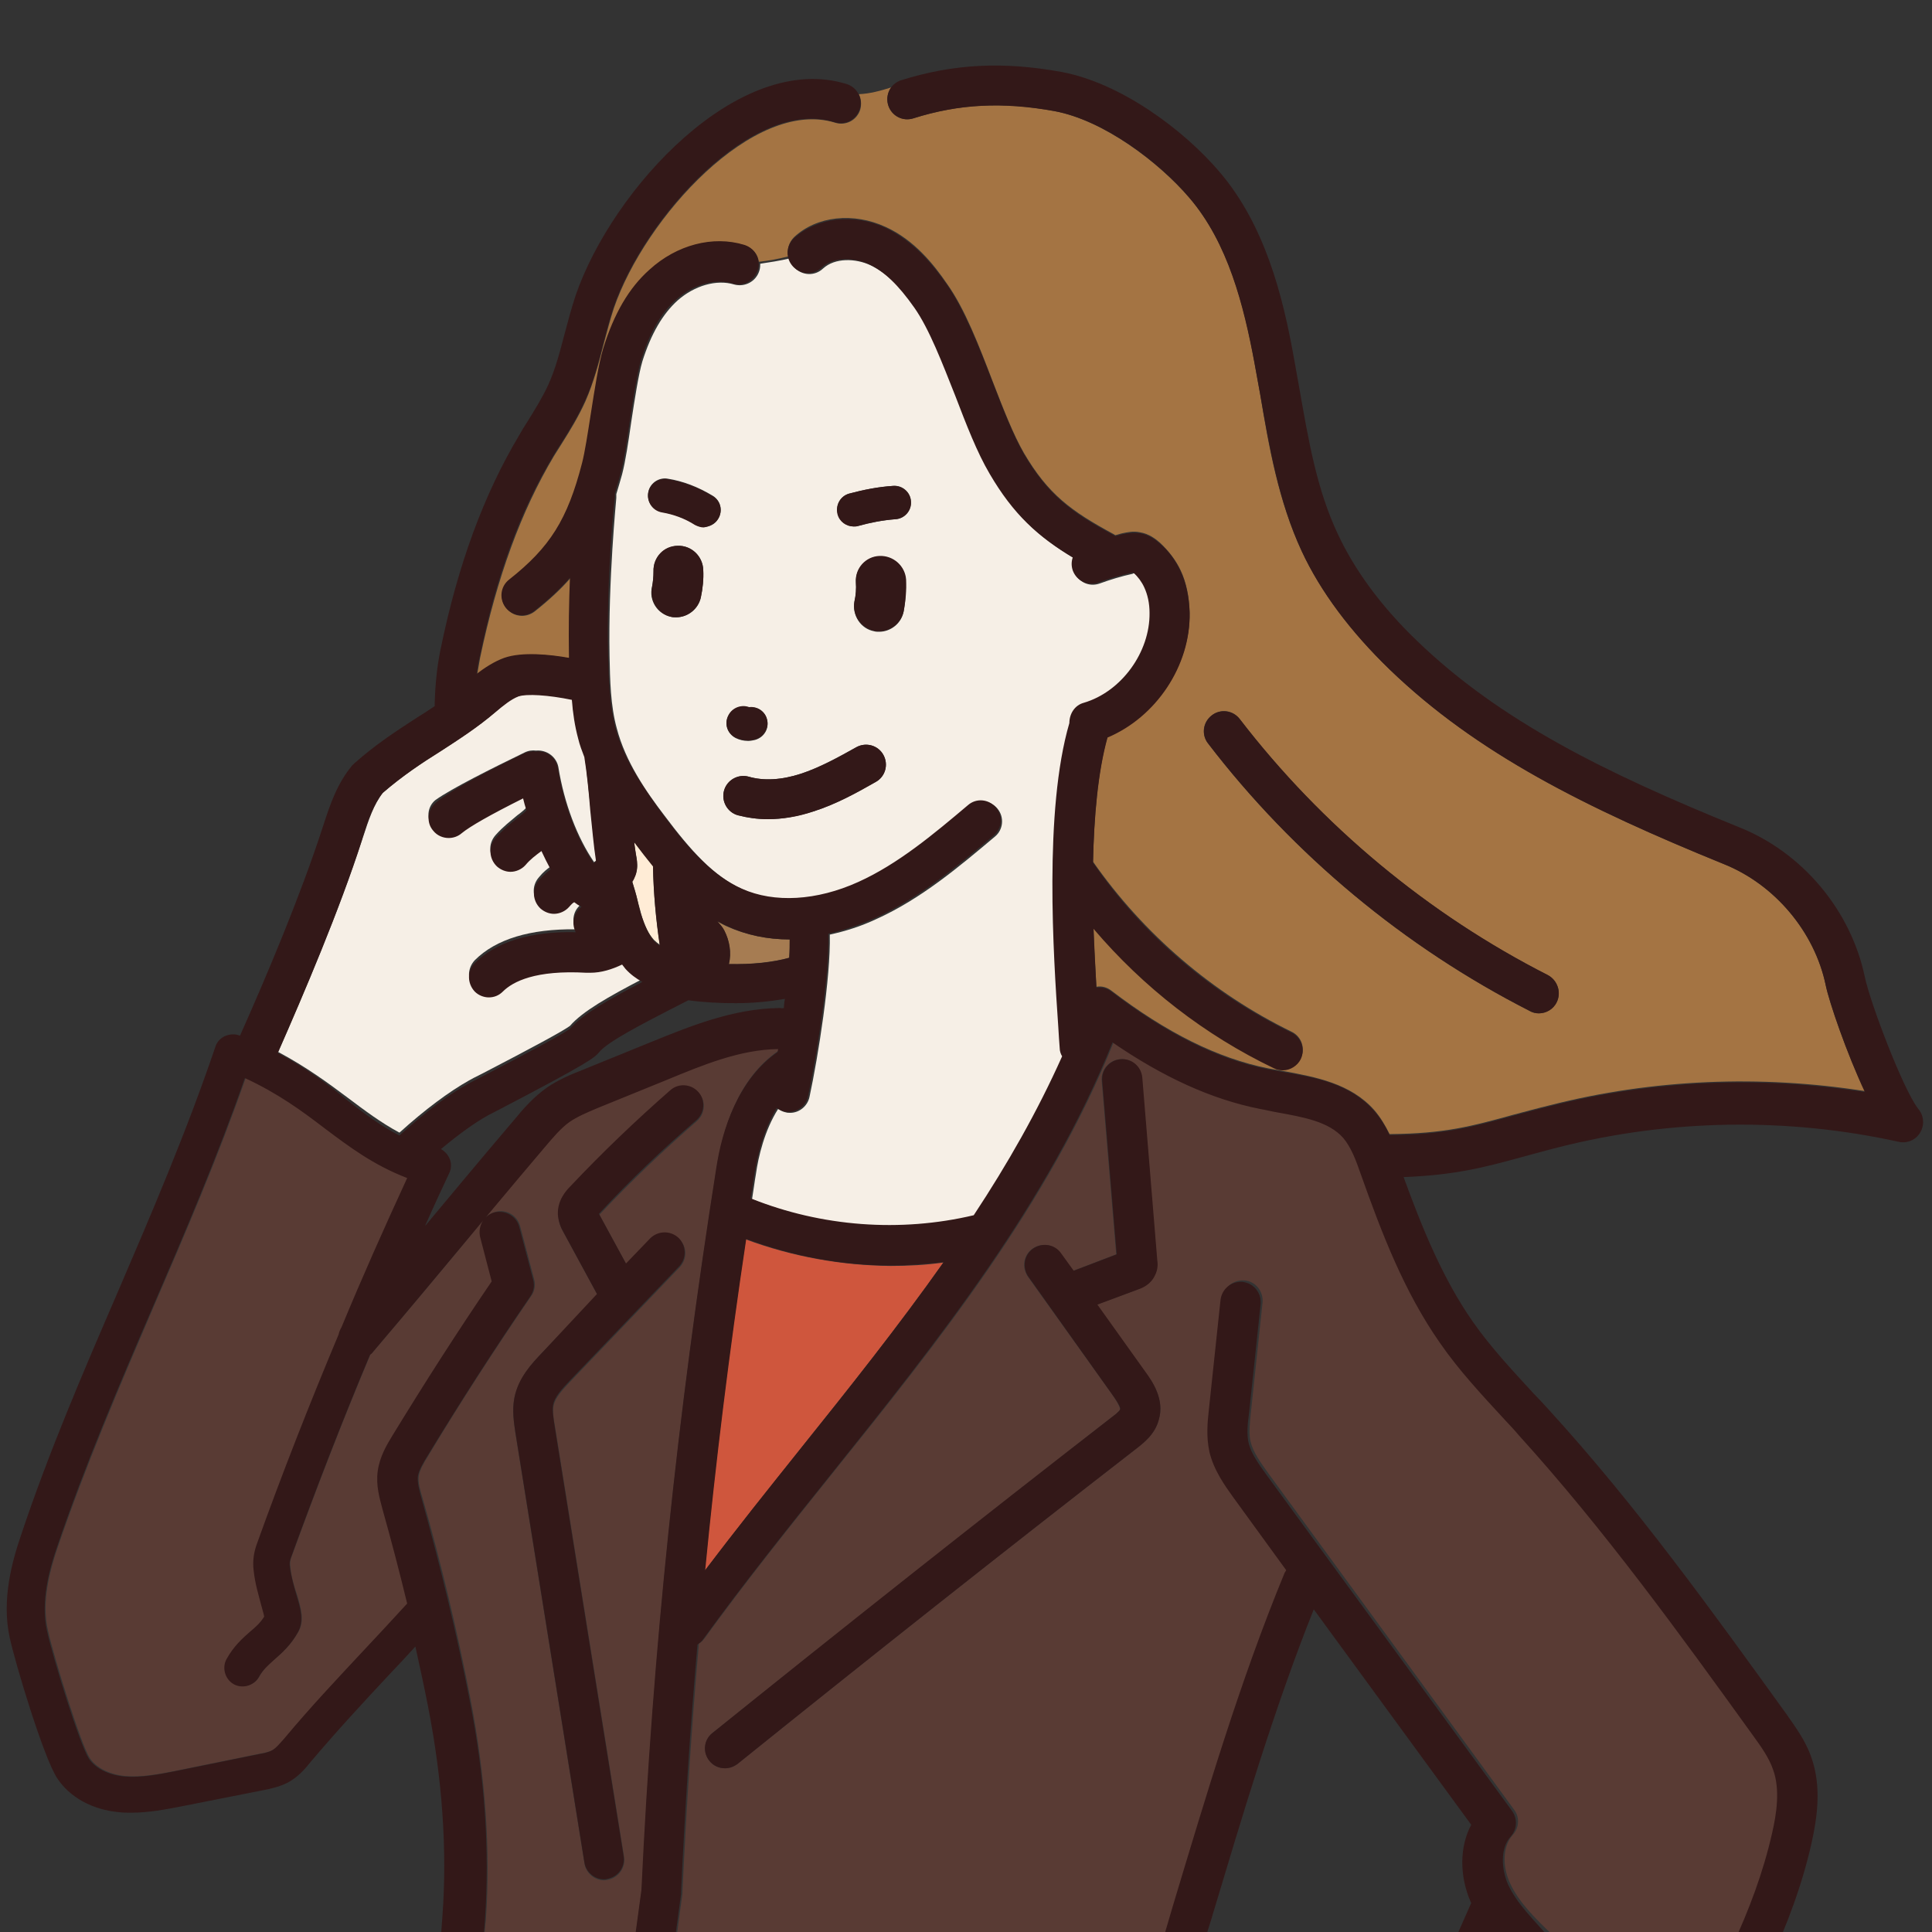<?xml version="1.0" encoding="utf-8"?>
<!-- Generator: Adobe Illustrator 28.0.0, SVG Export Plug-In . SVG Version: 6.00 Build 0)  -->
<svg version="1.1" id="レイヤー_1" xmlns="http://www.w3.org/2000/svg" xmlns:xlink="http://www.w3.org/1999/xlink" x="0px"
	 y="0px" viewBox="0 0 400 400" style="enable-background:new 0 0 400 400;" xml:space="preserve">
<rect x="0" y="0" width="400" height="400" fill="#333333" stroke="none"/>
<style type="text/css">
	.st0{fill:#CF563D;}
	.st1{fill:#593B34;}
	.st2{fill:#A67C52;}
	.st3{fill:#FFECD6;}
	.st4{fill:#A47443;}
	.st5{fill:#F6EFE6;}
	.st6{fill:#331818;}
</style>
<g>
	<path class="st0" d="M154.4,256.6c-3.5,23.2-6.3,46-8.5,68.6c6.5-8.5,13.2-16.9,19.7-25.1c10.1-12.6,20.3-25.4,29.7-38.7
		c-3.6,0.5-7.2,0.7-10.9,0.7C174.3,262,164.1,260.2,154.4,256.6z"/>
	<path class="st1" d="M367.2,379.3c0.9-3.9,1.7-8.9,0.2-13.1c-0.8-2.4-2.5-4.7-4.1-7c-15.2-21.1-30.9-42.8-48.6-62.3
		c-1-1.1-2-2.1-2.9-3.2c-4.6-5-9.4-10.1-13.4-15.9c-7.5-10.7-12-22.6-16.4-35c-1-2.8-2-5.5-3.6-7.4c-3-3.4-8.2-4.3-13.7-5.3
		c-1.2-0.2-2.4-0.4-3.5-0.7c-10.1-2.1-20.1-6.6-30.6-13.8c0,0,0,0.1,0,0.1c-13.4,33.4-36.2,61.9-58.3,89.4
		c-8.9,11.1-18.1,22.6-26.5,34.2c-0.3,0.4-0.7,0.8-1.1,1c-1.5,17.1-2.6,34.2-3.4,51.3c0,0.1,0,0.2,0,0.4c-3.2,24-5.6,40.7-9.1,64
		h114.2c-3.1-12.7-6-25.7-8.4-38.6c-0.1-0.5-0.1-0.9,0-1.4c1.2-8,3.3-14.9,5.2-21.6c6.8-22.9,13.9-46.5,23.1-68.9
		c0.1-0.2,0.2-0.5,0.4-0.7l-10.9-15c-1.8-2.5-4.1-5.7-5-9.5c-0.7-3.2-0.4-6.2-0.1-8.9l2.4-22.6c0.2-2.3,2.3-3.9,4.6-3.7
		c2.3,0.2,3.9,2.3,3.7,4.6l-2.4,22.6c-0.2,2.1-0.5,4.3-0.1,6.1c0.5,2.2,2.1,4.4,3.6,6.5l51,69.8c1.2,1.6,1,3.8-0.3,5.2
		c-2.3,2.6-2,6.9-0.6,9.9c1.8,4,5.2,7.3,8.6,10.6c1.6,1.6,1.7,4.2,0.1,5.9c-0.8,0.8-1.9,1.3-3,1.3c-1,0-2.1-0.4-2.9-1.2
		c-1.6-1.5-3.2-3.1-4.8-4.9c-7.9,18-15.8,36.3-23.3,54.4h44.6c4.3-10.5,9.9-20.5,15.2-30.2C355.4,410.4,363.5,395.7,367.2,379.3z
		 M239.9,294c-0.8,3-3.2,4.8-4.6,5.9c-27.6,21.4-55.4,43.4-82.6,65.3c-0.8,0.6-1.7,0.9-2.6,0.9c-1.2,0-2.4-0.5-3.2-1.5
		c-1.4-1.8-1.2-4.4,0.6-5.8c27.3-21.9,55.1-43.9,82.7-65.4c0.4-0.3,1.6-1.2,1.7-1.6c0-0.2-0.1-0.8-1.5-2.9l-17.6-24.6
		c-1.3-1.9-0.9-4.5,1-5.8c1.9-1.3,4.5-0.9,5.8,1l2.6,3.6l8.9-3.4l-3-35.9c-0.2-2.3,1.5-4.3,3.8-4.5c2.3-0.2,4.3,1.5,4.5,3.8
		l3.1,37.8c0,0.5,0.1,1.8-0.5,3.2c-0.9,1.9-2.7,2.5-3.3,2.8l-8.6,3.2l10,14C238.5,285.9,241.2,289.7,239.9,294z"/>
	<path class="st1" d="M99.1,416.9c-0.8,12.8-1.4,22.8-3.4,39.2h28.1c0-0.3,0-0.7,0-1.1c3.5-23.2,5.9-40,9.1-63.9
		c2.3-49.2,7.3-98.1,15.5-149.5c1.3-8,4.5-18.4,12.7-24c0-0.2,0.1-0.4,0.1-0.6c-7.9,0.1-15.6,3.3-23.1,6.4l-14.5,5.9
		c-2.1,0.8-4,1.6-5.6,2.8c-1.9,1.3-3.5,3.2-5.1,5.2c-8.5,10-13.2,15.7-17.7,21.2c-4.6,5.5-9.3,11.2-17.8,21.2
		c-0.2,0.3-0.5,0.5-0.7,0.7c-5.8,13.8-11.2,27.8-16.3,41.8c-0.3,0.7-0.4,1.4-0.3,2c0.2,2.3,0.8,4.2,1.4,6c0.8,2.7,1.6,5.3,0.3,7.6
		c-1.5,2.7-3.3,4.3-4.9,5.7c-1.3,1.1-2.3,2-3.2,3.6c-1,1.8-3.3,2.5-5.1,1.5c-1.8-1-2.5-3.3-1.5-5.2c1.5-2.7,3.3-4.3,4.9-5.7
		c1.2-1,2.1-1.9,2.9-3.1c-0.1-0.6-0.4-1.5-0.6-2.3c-0.6-2-1.3-4.4-1.6-7.4c-0.2-1.7,0.1-3.6,0.7-5.4c5.3-14.5,10.9-29,16.9-43.3
		c0.1-0.5,0.3-1,0.6-1.5c4.4-10.4,8.9-20.7,13.6-30.9c-7-2.6-11.9-6.3-17.1-10.3c-4.7-3.6-9.5-7.2-16.5-10.4
		c-5.8,16.6-12.6,32.4-19.2,47.7c-6.9,16.1-14,32.7-19.8,49.7c-2.4,7.1-3,12.3-2,16.9c1.3,5.9,6.9,23.9,8.7,26.6
		c1.3,2,4.1,3.4,7.3,3.7c3.4,0.3,7.1-0.4,10.6-1.1l17.2-3.5c1.1-0.2,2.1-0.4,2.8-0.8c0.8-0.5,1.6-1.4,2.5-2.4
		c5.6-6.7,10.9-12.3,16.5-18.3c2.9-3.1,5.9-6.3,9-9.7c-1.6-6.5-3.3-13-5.1-19.5c-0.7-2.3-1.4-5-1-7.9c0.4-3,1.9-5.5,3-7.3
		c6.5-10.8,13.5-21.6,20.6-32l-2.4-9.2c-0.6-2.2,0.7-4.5,3-5.1c2.2-0.6,4.5,0.7,5.1,3l2.9,11c0.3,1.2,0.1,2.4-0.6,3.4
		c-7.4,10.8-14.6,21.9-21.4,33.2c-0.8,1.3-1.7,2.8-1.9,4.1c-0.2,1.3,0.3,2.9,0.8,4.6c3.9,13.6,7.2,27.6,9.9,41.5
		c3.1,16,4.2,31.4,3.2,45.7C99.8,405,99.4,411.3,99.1,416.9z M106.5,289.4c0.9-4.2,3.7-7.2,5.8-9.4l11.4-11.9l-7-12.9
		c-0.4-0.7-1.1-2-1.1-3.6c-0.1-2.9,1.8-4.9,2.6-5.8c6.5-7,13.5-13.7,20.7-19.9c1.7-1.5,4.3-1.3,5.8,0.4c1.5,1.7,1.3,4.3-0.4,5.8
		c-7,6.1-13.8,12.6-20.1,19.3c0,0,0,0.1-0.1,0.1l5.6,10.3l5-5.2c1.6-1.7,4.2-1.7,5.9-0.1c1.7,1.6,1.7,4.2,0.1,5.9l-22.4,23.4
		c-1.9,2-3.4,3.6-3.7,5.3c-0.2,1.1,0,2.7,0.3,4.2l14.3,89.1c0.4,2.3-1.2,4.4-3.4,4.8c-0.2,0-0.4,0.1-0.7,0.1c-2,0-3.8-1.5-4.1-3.5
		l-14.3-89.1C106.4,294.5,106,292,106.5,289.4z"/>
	<path class="st2" d="M163.4,198.3c0.1-1.4,0.1-2.7,0.1-3.8c0,0,0,0,0,0c-4.6,0-9-0.9-13-2.7c-0.7-0.3-1.3-0.7-2-1
		c0.5,0.5,1.1,1.1,1.5,2c1,1.9,1.5,4.5,0.9,6.8C155.7,199.7,160,199.2,163.4,198.3z"/>
	<path class="st3" d="M130.9,182.5c0.4,1.3,0.8,2.6,1.1,3.9c0.2,0.9,0.5,1.8,0.7,2.7c0.7,2.5,1.6,4.3,2.7,5.5c0.4,0.4,0.8,0.7,1.2,1
		c-0.8-5.4-1.3-10.8-1.4-16.3c0,0,0-0.1,0-0.1c-1.4-1.6-2.7-3.3-3.9-5c0.1,1.2,0.3,2.4,0.5,3.4c0.1,0.7,0.3,2-0.2,3.4
		C131.4,181.6,131.1,182.1,130.9,182.5z"/>
	<path class="st4" d="M378,204c-2.3-11.1-10.6-20.9-21.1-25.1c-28.5-11.6-51.1-22.9-69.2-40.3c-8.1-7.9-14.3-16.1-18.2-24.5
		c-4.8-10.3-6.8-21.6-8.6-32.5c-0.4-2.2-0.8-4.4-1.2-6.6c-2.1-11.6-5.4-24.7-13.5-34.1c-6.3-7.3-17.7-16-27.9-17.9
		c-10.7-2-19.7-1.5-29.2,1.5c-2.2,0.7-4.5-0.5-5.2-2.7c-0.4-1.3-0.1-2.7,0.6-3.7c-2.2,0.7-4.4,1.3-6.7,1.4c0.5,0.9,0.6,2.1,0.3,3.2
		c-0.7,2.2-3,3.4-5.2,2.7c-16.8-5.2-39.4,19.7-45.8,38.4c-0.8,2.4-1.4,4.8-2.1,7.4c-1,3.9-2.1,8-3.8,11.9c-1.4,3.1-3.1,5.9-4.8,8.6
		c-0.6,0.9-1.1,1.8-1.7,2.7c-6.8,11.4-11.8,25.1-15.3,41.8c-0.2,1.1-0.4,2.3-0.6,3.4c1.6-1.2,3.5-2.5,5.7-3.3
		c3.7-1.3,9.4-0.7,13.4,0c0-0.1,0-0.2,0-0.4c-0.1-5.5,0-11.1,0.2-16.2c-2.1,2.4-4.5,4.6-7.4,6.9c-0.8,0.6-1.7,0.9-2.6,0.9
		c-1.2,0-2.4-0.5-3.3-1.6c-1.4-1.8-1.1-4.4,0.7-5.8c8.5-6.7,12.1-12.5,15.1-24.1c0.6-2.3,1.2-6.2,1.8-10.1
		c0.8-5.1,1.6-10.4,2.6-13.7c2.2-7.1,5.4-12.5,9.6-16.3c5.7-5.1,13.2-7,19.6-5.1c1.6,0.5,2.7,1.8,2.9,3.4c2-0.2,4-0.6,6.1-1.1
		c-0.3-1.4,0.1-2.9,1.2-4c4.7-4.4,12.3-5.2,19-2.1c5.9,2.7,9.9,7.7,12.7,11.8c3.7,5.2,6.6,12.8,9.4,20.1c2.2,5.7,4.3,11.1,6.5,14.9
		c5,8.5,9.7,12,18.6,16.8c0.1,0.1,0.2,0.1,0.3,0.2c0.5-0.1,1-0.3,1.5-0.4c1-0.2,2.2-0.5,3.6-0.2c1.9,0.3,3.3,1.4,4.2,2.2
		c1.7,1.6,3.2,3.5,4.2,5.6c1.2,2.5,1.8,5.5,1.9,8.7c0.2,11-7,21.6-17,25.8c-2,7.1-2.8,16.4-3,25.9c10.5,15,24.7,27.2,41.1,35.2
		c2.1,1,2.9,3.5,1.9,5.5c-0.7,1.5-2.2,2.3-3.7,2.3c-0.6,0-1.2-0.1-1.8-0.4c-14.3-7-27.1-16.8-37.4-28.9c0.1,4.4,0.4,8.5,0.6,12.2
		c1.1-0.2,2.2,0.1,3.1,0.8c11.4,8.7,22,14,32.5,16.1c1.1,0.2,2.2,0.4,3.4,0.6c6.4,1.2,13.6,2.5,18.5,8c1.3,1.5,2.3,3.2,3.2,5
		c11.4-0.1,16.9-1.6,25.6-4c2.3-0.6,4.8-1.3,7.7-2c21.2-5.4,43.5-6.3,65.1-2.9C382.3,218,378.7,207.4,378,204z M322.3,207.5
		c-0.7,1.4-2.2,2.3-3.7,2.3c-0.6,0-1.3-0.1-1.9-0.5c-25.9-13.2-48.9-32.3-66.6-55.4c-1.4-1.8-1.1-4.4,0.8-5.8
		c1.8-1.4,4.4-1.1,5.8,0.8c17,22.1,39,40.4,63.8,53C322.5,203,323.3,205.5,322.3,207.5z"/>
	<path class="st5" d="M157.2,56.1c-0.7,2.2-3,3.4-5.2,2.8c-3.6-1.1-8.2,0.2-11.7,3.3c-3.1,2.8-5.5,6.9-7.3,12.6
		c-0.8,2.7-1.6,7.9-2.3,12.5c-0.6,4.2-1.2,8.2-1.9,10.9c-0.4,1.4-0.8,2.8-1.2,4.1c0,0.3,0,0.5,0,0.8c0,0.2-1.7,17.1-1.4,32.7
		c0.1,5,0.2,10.3,1.5,15c1.8,6.9,6,13,9.9,18.1c5.4,7.2,10.2,12.6,16.3,15.3c6.7,3,15.5,2.5,24.1-1.4c8.2-3.7,15.6-9.9,22.7-15.9
		c1.8-1.5,4.4-1.2,5.8,0.5c1.5,1.8,1.2,4.4-0.5,5.8c-7.5,6.3-15.3,12.9-24.6,17.1c-3.2,1.5-6.4,2.5-9.6,3.2
		c0.2,8.9-2.4,25.2-4.2,33.6c-0.4,1.9-2.1,3.3-4,3.3c-0.3,0-0.6,0-0.9-0.1c-0.6-0.1-1.1-0.4-1.6-0.7c-2.8,4.4-4.1,9.9-4.6,13.5
		c-0.3,1.7-0.5,3.4-0.8,5.2c14.7,5.9,31,7.2,46.2,3.5c6.9-10.5,13.2-21.4,18.3-32.9c-0.3-0.5-0.5-1.1-0.5-1.7
		c-0.1-1.3-0.2-2.8-0.3-4.5c-1-14.6-3-44.7,2.3-62.8c-0.1-1.9,1.1-3.6,3-4.2c7.8-2.3,13.7-10.5,13.6-18.6c0-2.1-0.4-3.9-1.1-5.3
		c-0.5-1.1-1.3-2.2-2.2-3c-0.1-0.1-0.1-0.1-0.2-0.1c-0.1,0-0.2,0-0.3,0.1c-2.3,0.5-4.6,1.2-6.8,2c-2.2,0.8-4.5-0.3-5.3-2.5
		c-0.3-0.9-0.3-1.9,0-2.7c-7.2-4.3-12.3-8.9-17.2-17.3c-2.6-4.4-4.8-10.1-7.1-16.1c-2.7-6.8-5.4-13.9-8.5-18.3
		c-3.3-4.7-6.2-7.5-9.4-9c-3-1.4-7.3-1.6-9.8,0.7c-1.7,1.6-4.3,1.5-5.9-0.2c-0.5-0.5-0.8-1.2-1-1.9c-2.1,0.5-4.1,0.8-6.1,1.1
		C157.4,54.9,157.4,55.5,157.2,56.1z M145.1,123.7c-0.5,2.4-2.7,4.1-5.1,4.1c-0.4,0-0.7,0-1.1-0.1c-2.8-0.6-4.6-3.4-3.9-6.2
		c0.2-1,0.3-2.1,0.3-3.2c-0.1-2.9,2.2-5.2,5-5.3c2.9-0.1,5.2,2.2,5.3,5C145.7,119.9,145.5,121.8,145.1,123.7z M148.7,107.4
		c-0.6,1.1-1.8,1.7-3,1.7c-0.6,0-1.2-0.2-1.8-0.5c-2.2-1.4-4.5-2.2-6.8-2.6c-1.9-0.3-3.2-2.1-2.9-4c0.3-1.9,2.1-3.2,4-2.9
		c3.2,0.5,6.3,1.7,9.3,3.5C149.2,103.6,149.7,105.7,148.7,107.4z M187.1,126.6c-0.5,2.5-2.7,4.2-5.1,4.2c-0.3,0-0.7,0-1-0.1
		c-2.8-0.5-4.6-3.3-4.1-6.1c0.3-1.3,0.4-2.7,0.3-4c-0.1-2.9,2.1-5.3,4.9-5.4c2.9-0.1,5.3,2.1,5.4,4.9
		C187.6,122.3,187.5,124.4,187.1,126.6z M175.8,102.2c3-0.8,6-1.4,9.1-1.6c1.9-0.2,3.6,1.3,3.7,3.2c0.1,1.9-1.3,3.6-3.2,3.7
		c-2.6,0.2-5.2,0.7-7.7,1.4c-0.3,0.1-0.6,0.1-0.9,0.1c-1.5,0-2.9-1-3.3-2.5C172.9,104.6,174,102.7,175.8,102.2z M165.8,160.2
		c3.9-1.3,7.7-3.4,11.5-5.5c2-1.1,4.5-0.4,5.6,1.6c1.1,2,0.4,4.5-1.6,5.6c-4.1,2.3-8.2,4.6-12.9,6.1c-3.2,1-6.4,1.6-9.4,1.6
		c-2.2,0-4.3-0.3-6.2-0.8c-2.2-0.6-3.5-2.9-2.9-5.1c0.6-2.2,2.9-3.5,5.1-2.9C158.1,161.7,161.8,161.5,165.8,160.2z M158.8,149
		c0.5,1.8-0.6,3.7-2.5,4.2c-0.5,0.1-0.9,0.2-1.4,0.2c-0.9,0-1.8-0.2-2.6-0.6c-1.7-0.9-2.4-2.9-1.5-4.6c0.8-1.6,2.7-2.3,4.3-1.7
		C156.8,146.2,158.4,147.3,158.8,149z"/>
	<path class="st5" d="M108.6,155.8c0.8-0.4,1.6-0.5,2.4-0.4c2.2-0.2,4.2,1.3,4.6,3.4c1.2,7.5,3.9,14.6,7.4,19.7l0.5-0.4
		c-0.5-3.1-0.8-6.9-1.2-10.5c-0.4-3.8-0.8-7.8-1.2-10.8c0,0,0-0.1,0-0.1c-0.5-1.3-0.9-2.5-1.3-3.9c-0.7-2.7-1.1-5.3-1.3-8
		c-4.8-1-9.3-1.3-11.1-0.7c-1.6,0.5-3,1.7-4.8,3.3c-3.7,3.1-7.5,5.6-11.2,8c-4,2.5-8,5.2-12.1,8.7c-1.9,2.4-3,5.7-4.1,9.1l-0.2,0.6
		c-4.7,14.6-12,31.7-17.4,44c5.8,3.1,10.3,6.4,14.3,9.4c3.6,2.7,6.9,5.2,10.8,7.3c5.3-4.8,10.3-8.5,14.4-10.8
		c0.3-0.2,1.3-0.7,2.7-1.4c10.6-5.5,16.7-8.8,18.2-9.9c2.6-3,7.9-6,15-9.7c-1.3-0.7-2.4-1.6-3.5-2.7c-0.3-0.3-0.5-0.6-0.7-0.9
		c-2.1,1-4.2,1.7-6.6,1.7c-0.2,0-0.4,0-0.8,0c-10.4-0.6-15.2,1.8-17.3,3.9c-0.8,0.8-1.9,1.2-2.9,1.2c-1.1,0-2.1-0.4-2.9-1.2
		c-1.6-1.6-1.6-4.2,0-5.9c4.4-4.4,11.5-6.5,20.9-6.4c-0.8-1.6-0.6-3.5,0.7-4.8l0.5-0.5c-0.6-0.3-1.1-0.6-1.5-0.9
		c-0.1,0-0.1,0.1-0.2,0.1c0,0-0.2,0.2-0.9,0.9c-0.8,0.9-2,1.4-3.1,1.4c-1,0-2-0.3-2.8-1.1c-1.7-1.5-1.9-4.1-0.3-5.9
		c0.9-1.1,1.7-1.7,2.4-2.2c-0.7-1.3-1.3-2.5-1.9-3.8c-1.2,0.9-2.2,1.8-3.3,2.9c-0.8,0.9-2,1.4-3.1,1.4c-1,0-2-0.3-2.8-1.1
		c-1.7-1.5-1.9-4.1-0.3-5.9c1.6-1.8,3.1-2.9,4.5-4.1c0.7-0.5,1.3-1,1.9-1.6c-0.2-0.9-0.5-1.7-0.7-2.5c-6.7,3.3-11,5.8-12.7,7.2
		c-0.8,0.7-1.7,1-2.7,1c-1.2,0-2.3-0.5-3.2-1.5c-1.5-1.7-1.3-4.4,0.5-5.8C93.6,163.2,101.8,159.1,108.6,155.8z"/>
	<path class="st6" d="M155.1,146.4c-1.6-0.6-3.5,0.1-4.3,1.7c-0.9,1.7-0.2,3.8,1.5,4.6c0.8,0.4,1.7,0.6,2.6,0.6
		c0.5,0,0.9-0.1,1.4-0.2c1.8-0.5,3-2.4,2.5-4.2C158.4,147.3,156.8,146.2,155.1,146.4z"/>
	<path class="st6" d="M155,160.8c-2.2-0.6-4.5,0.7-5.1,2.9c-0.6,2.2,0.7,4.5,2.9,5.1c2,0.5,4,0.8,6.2,0.8c3,0,6.2-0.5,9.4-1.6
		c4.7-1.5,8.9-3.8,12.9-6.1c2-1.1,2.7-3.6,1.6-5.6c-1.1-2-3.6-2.7-5.6-1.6c-3.7,2.1-7.5,4.2-11.5,5.5
		C161.8,161.5,158.1,161.7,155,160.8z"/>
	<path class="st6" d="M135.3,118.3c0,1.1-0.1,2.1-0.3,3.2c-0.6,2.8,1.2,5.6,3.9,6.2c0.4,0.1,0.7,0.1,1.1,0.1c2.4,0,4.5-1.7,5.1-4.1
		c0.4-1.9,0.6-3.8,0.5-5.7c-0.1-2.9-2.5-5.1-5.3-5C137.4,113,135.2,115.4,135.3,118.3z"/>
	<path class="st6" d="M182.1,115.1c-2.9,0.1-5.1,2.6-4.9,5.4c0.1,1.3,0,2.7-0.3,4c-0.5,2.8,1.3,5.5,4.1,6.1c0.3,0.1,0.7,0.1,1,0.1
		c2.4,0,4.6-1.7,5.1-4.2c0.4-2.1,0.6-4.3,0.5-6.5C187.4,117.2,185,115,182.1,115.1z"/>
	<path class="st6" d="M188.6,103.8c-0.1-1.9-1.8-3.3-3.7-3.2c-3.1,0.2-6.1,0.8-9.1,1.6c-1.8,0.5-2.9,2.4-2.4,4.3
		c0.4,1.5,1.8,2.5,3.3,2.5c0.3,0,0.6,0,0.9-0.1c2.5-0.7,5.1-1.2,7.7-1.4C187.3,107.4,188.8,105.7,188.6,103.8z"/>
	<path class="st6" d="M148.7,107.4c1-1.6,0.5-3.8-1.2-4.7c-3-1.8-6.1-3-9.3-3.5c-1.9-0.3-3.7,1-4,2.9c-0.3,1.9,1,3.7,2.9,4
		c2.3,0.4,4.6,1.2,6.8,2.6c0.6,0.3,1.2,0.5,1.8,0.5C146.9,109,148.1,108.4,148.7,107.4z"/>
	<path class="st6" d="M386.1,202.3c-2.9-13.9-13-25.9-26.2-31.1c-27.6-11.2-49.4-22-66.5-38.5c-7.4-7.1-12.9-14.6-16.4-22.1
		c-4.4-9.3-6.1-19.5-8-30.3c-0.4-2.2-0.8-4.5-1.2-6.7c-2.3-12.7-6-27.1-15.3-38c-7.4-8.7-20.4-18.4-32.7-20.7
		c-12.1-2.2-22.3-1.7-33.2,1.7c-2.2,0.7-3.4,3-2.7,5.2c0.7,2.2,3,3.4,5.2,2.7c9.5-3,18.5-3.4,29.2-1.5c10.3,1.9,21.7,10.6,27.9,17.9
		c8.1,9.4,11.3,22.5,13.5,34.1c0.4,2.2,0.8,4.4,1.2,6.6c1.9,10.9,3.8,22.1,8.6,32.5c3.9,8.4,10.1,16.7,18.2,24.5
		c18,17.4,40.7,28.7,69.2,40.3c10.5,4.2,18.8,14,21.1,25.1c0.7,3.4,4.3,14,8.1,22.1c-21.6-3.4-43.9-2.5-65.1,2.9
		c-2.9,0.7-5.4,1.4-7.7,2c-8.7,2.4-14.2,3.9-25.6,4c-0.8-1.7-1.8-3.4-3.2-5c-4.9-5.6-12.1-6.9-18.5-8c-1.1-0.2-2.3-0.4-3.4-0.6
		c-10.5-2.1-21.1-7.4-32.5-16.1c-0.9-0.7-2.1-1-3.1-0.8c-0.2-3.7-0.4-7.9-0.6-12.2c10.3,12.1,23,22,37.4,28.9
		c0.6,0.3,1.2,0.4,1.8,0.4c1.5,0,3-0.9,3.7-2.3c1-2.1,0.1-4.5-1.9-5.5c-16.5-8-30.7-20.1-41.1-35.2c0.2-9.4,1-18.7,3-25.9
		c10-4.2,17.2-14.8,17-25.8c-0.1-3.2-0.7-6.2-1.9-8.7c-1-2.1-2.4-4.1-4.2-5.6c-0.9-0.8-2.3-1.9-4.2-2.2c-1.4-0.2-2.6,0-3.6,0.2
		c-0.5,0.1-1,0.3-1.5,0.4c-0.1-0.1-0.2-0.1-0.3-0.2c-8.8-4.7-13.6-8.3-18.6-16.8c-2.2-3.8-4.3-9.2-6.5-14.9
		c-2.8-7.3-5.8-14.9-9.4-20.1c-2.8-4-6.8-9-12.7-11.8c-6.6-3.1-14.2-2.2-19,2.1c-1.7,1.6-1.8,4.2-0.2,5.9c1.6,1.7,4.2,1.8,5.9,0.2
		c2.5-2.3,6.8-2.1,9.8-0.7c3.2,1.5,6.1,4.3,9.4,9c3.1,4.4,5.8,11.5,8.5,18.3c2.3,6,4.5,11.7,7.1,16.1c4.9,8.4,10,13,17.2,17.3
		c-0.3,0.9-0.3,1.8,0,2.7c0.8,2.2,3.2,3.3,5.3,2.5c2.2-0.8,4.5-1.5,6.8-2c0.1,0,0.2,0,0.3-0.1c0,0,0.1,0.1,0.2,0.1
		c0.9,0.8,1.7,1.9,2.2,3c0.7,1.5,1.1,3.3,1.1,5.3c0.1,8.1-5.8,16.3-13.6,18.6c-1.9,0.5-3,2.3-3,4.2c-5.3,18.1-3.3,48.2-2.3,62.8
		c0.1,1.7,0.2,3.3,0.3,4.5c0,0.6,0.2,1.2,0.5,1.7c-5.1,11.4-11.3,22.3-18.3,32.9c-15.2,3.6-31.5,2.4-46.2-3.5
		c0.3-1.7,0.5-3.4,0.8-5.2c0.6-3.6,1.9-9.1,4.6-13.5c0.5,0.3,1,0.6,1.6,0.7c0.3,0.1,0.6,0.1,0.9,0.1c1.9,0,3.6-1.3,4-3.3
		c1.8-8.4,4.4-24.6,4.2-33.6c3.2-0.7,6.4-1.8,9.6-3.2c9.3-4.2,17.1-10.8,24.6-17.1c1.8-1.5,2-4.1,0.5-5.8c-1.5-1.8-4.1-2-5.8-0.5
		c-7.1,6-14.5,12.2-22.7,15.9c-8.6,3.9-17.4,4.4-24.1,1.4c-6.1-2.7-10.9-8.1-16.3-15.3c-3.8-5.2-8.1-11.2-9.9-18.1
		c-1.2-4.7-1.4-9.9-1.5-15c-0.4-15.6,1.3-32.5,1.4-32.7c0-0.3,0-0.5,0-0.8c0.4-1.3,0.8-2.7,1.2-4.1c0.7-2.7,1.3-6.7,1.9-10.9
		c0.7-4.6,1.5-9.8,2.3-12.5c1.8-5.7,4.1-9.8,7.3-12.6c3.5-3.1,8-4.4,11.7-3.3c2.2,0.7,4.5-0.6,5.2-2.8c0.7-2.2-0.6-4.5-2.8-5.2
		c-6.5-2-14,0-19.6,5.1c-4.3,3.8-7.4,9.2-9.6,16.3c-1,3.3-1.8,8.6-2.6,13.7c-0.6,3.8-1.2,7.8-1.8,10.1c-3,11.6-6.6,17.4-15.1,24.1
		c-1.8,1.4-2.1,4-0.7,5.8c0.8,1,2,1.6,3.3,1.6c0.9,0,1.8-0.3,2.6-0.9c2.9-2.3,5.3-4.5,7.4-6.9c-0.2,5-0.3,10.6-0.2,16.2
		c0,0.1,0,0.2,0,0.4c-3.9-0.7-9.7-1.3-13.4,0c-2.2,0.8-4.1,2.1-5.7,3.3c0.2-1.2,0.3-2.4,0.6-3.4c3.4-16.7,8.4-30.4,15.3-41.8
		c0.5-0.9,1.1-1.8,1.7-2.7c1.7-2.7,3.4-5.5,4.8-8.6c1.8-3.9,2.8-8,3.8-11.9c0.7-2.6,1.3-5,2.1-7.4c6.4-18.7,29-43.7,45.8-38.4
		c2.2,0.7,4.5-0.5,5.2-2.7c0.7-2.2-0.5-4.5-2.7-5.2c-22.3-6.9-48.5,21.7-56.1,43.7c-0.9,2.7-1.6,5.4-2.3,8c-1,3.8-1.9,7.3-3.4,10.6
		c-1.2,2.6-2.7,5-4.3,7.6c-0.6,0.9-1.2,1.9-1.7,2.8c-7.3,12.2-12.7,26.8-16.3,44.4c-0.7,3.4-1.1,7.2-1.2,11.2c0,0.2,0,0.3,0,0.5
		c-1.1,0.7-2.2,1.5-3.4,2.2c-4.3,2.8-8.7,5.6-13.3,9.7c-0.1,0.1-0.3,0.3-0.4,0.4c-3.1,3.7-4.6,8.2-5.9,12.2l-0.2,0.6
		c-4.6,14.2-11.7,31-17.1,43.1c0,0-0.1,0-0.1,0c-1-0.4-2-0.3-3,0.1c-0.9,0.4-1.7,1.2-2,2.2c-6,17.7-13.3,34.7-20.3,51
		c-7,16.2-14.2,32.9-20,50.3c-1.8,5.3-4,13.2-2.3,21c1.1,5.2,7,24.8,9.8,29.1c2.6,4,7.3,6.6,12.9,7.1c0.8,0.1,1.7,0.1,2.5,0.1
		c3.6,0,7.2-0.7,10.3-1.3l17.2-3.4c1.5-0.3,3.3-0.7,5-1.6c2-1.1,3.5-2.8,4.6-4.2c5.5-6.5,10.7-12.1,16.2-18c1.8-1.9,3.7-3.9,5.5-5.9
		c0.9,4.1,1.8,8.2,2.6,12.3c3,15.3,4,29.9,3,43.5c-0.6,7.6-0.9,13.9-1.3,19.5C90,429,89.4,439,87.4,455.2c-0.3,2.3,1.3,4.3,3.6,4.6
		c0.2,0,0.4,0,0.5,0c2.1,0,3.8-1.5,4.1-3.6c2.1-16.4,2.7-26.5,3.5-39.3c0.3-5.6,0.7-11.9,1.3-19.4c1-14.3,0-29.7-3.2-45.7
		c-2.7-13.9-6.1-27.8-9.9-41.5c-0.5-1.7-0.9-3.3-0.8-4.6c0.2-1.3,1.1-2.8,1.9-4.1c6.8-11.2,14-22.4,21.4-33.2c0.7-1,0.9-2.2,0.6-3.4
		l-2.9-11c-0.6-2.2-2.8-3.5-5.1-3c-2.2,0.6-3.5,2.8-3,5.1l2.4,9.2c-7.1,10.4-14,21.2-20.6,32c-1.1,1.8-2.6,4.3-3,7.3
		c-0.4,3,0.4,5.6,1,7.9c1.8,6.4,3.5,12.9,5.1,19.5c-3.1,3.4-6.1,6.6-9,9.7c-5.6,6-10.9,11.6-16.5,18.3c-0.9,1-1.7,2-2.5,2.4
		c-0.7,0.4-1.7,0.6-2.8,0.8l-17.2,3.5c-3.5,0.7-7.2,1.4-10.6,1.1c-3.2-0.3-6-1.7-7.3-3.7c-1.8-2.7-7.4-20.6-8.7-26.6
		c-1.3-5.9,0.5-12.5,2-16.9c5.8-17.1,12.9-33.7,19.8-49.7c6.6-15.3,13.4-31.1,19.2-47.7c6.9,3.2,11.8,6.8,16.5,10.4
		c5.2,3.9,10.1,7.6,17.1,10.3c-4.7,10.2-9.3,20.5-13.6,30.9c-0.3,0.5-0.5,1-0.6,1.5c-6,14.3-11.7,28.8-16.9,43.3
		c-0.7,1.9-0.9,3.7-0.7,5.4c0.3,3,1.1,5.4,1.6,7.4c0.2,0.8,0.5,1.7,0.6,2.3c-0.8,1.3-1.7,2.1-2.9,3.1c-1.6,1.4-3.4,3-4.9,5.7
		c-1,1.8-0.3,4.2,1.5,5.2c1.8,1,4.2,0.3,5.2-1.5c0.8-1.5,1.9-2.4,3.2-3.6c1.6-1.4,3.4-3,4.9-5.7c1.3-2.4,0.5-4.9-0.3-7.6
		c-0.5-1.7-1.1-3.7-1.4-6c-0.1-0.6,0-1.3,0.3-2c5.1-14,10.5-28,16.3-41.8c0.3-0.2,0.5-0.4,0.7-0.7c8.5-10,13.2-15.7,17.8-21.2
		c4.6-5.5,9.3-11.2,17.7-21.1c1.7-2,3.3-3.9,5.1-5.2c1.6-1.1,3.5-1.9,5.6-2.8l14.5-5.9c7.5-3.1,15.2-6.3,23.1-6.4
		c0,0.2-0.1,0.4-0.1,0.6c-8.2,5.7-11.5,16.1-12.7,24c-8.1,51.4-13.2,100.3-15.5,149.5c-3.2,23.9-5.6,40.6-9.1,63.9
		c-0.3,2.3,1.2,4.4,3.5,4.7c0.2,0,0.4,0,0.6,0c2,0,3.8-1.5,4.1-3.5c3.5-23.4,5.9-40.2,9.1-64.2c0-0.1,0-0.2,0-0.4
		c0.8-17.1,1.9-34.2,3.4-51.3c0.4-0.3,0.8-0.6,1.1-1c8.4-11.6,17.6-23.1,26.5-34.2c22.1-27.6,44.9-56.1,58.3-89.4c0,0,0-0.1,0-0.1
		c10.5,7.2,20.5,11.8,30.6,13.8c1.2,0.2,2.3,0.5,3.5,0.7c5.5,1,10.7,1.9,13.7,5.3c1.6,1.9,2.6,4.5,3.6,7.4c4.4,12.4,9,24.4,16.4,35
		c4,5.8,8.8,10.9,13.4,15.9c1,1.1,2,2.1,2.9,3.2c17.7,19.5,33.4,41.2,48.6,62.3c1.6,2.2,3.3,4.6,4.1,7c1.5,4.1,0.7,9.2-0.2,13.1
		c-3.7,16.4-11.8,31.1-20.3,46.6c-5.5,10-11.2,20.3-15.6,31.2c-0.9,2.1,0.2,4.5,2.3,5.4c0.5,0.2,1,0.3,1.6,0.3c1.6,0,3.2-1,3.8-2.6
		c4.2-10.3,9.8-20.5,15.2-30.2c8.5-15.3,17.3-31.2,21.2-48.8c1.1-5,2.1-11.5-0.1-17.6c-1.2-3.5-3.4-6.4-5.2-9
		c-15.3-21.2-31.1-43.2-49.2-63c-1-1.1-2-2.2-3-3.2c-4.6-5-9-9.7-12.7-15c-6.2-8.9-10.4-19.2-14.3-29.9c10.6-0.4,16.7-2,24.7-4.2
		c2.3-0.6,4.7-1.3,7.5-2c22.9-5.8,47.2-6.2,70.3-1.1c1.8,0.4,3.6-0.4,4.5-2c0.9-1.6,0.7-3.5-0.5-4.9
		C394,225.5,387.2,207.6,386.1,202.3z M163.5,194.5C163.5,194.5,163.5,194.5,163.5,194.5c0,1.1,0,2.4-0.1,3.8
		c-3.5,1-7.7,1.4-12.5,1.3c0.6-2.4,0.1-4.9-0.9-6.9c-0.4-0.8-1-1.4-1.5-2c0.7,0.4,1.3,0.7,2,1C154.5,193.6,158.9,194.5,163.5,194.5z
		 M132.7,189.2c-0.3-0.9-0.5-1.8-0.7-2.7c-0.3-1.3-0.7-2.6-1.1-3.9c0.3-0.4,0.5-0.9,0.7-1.4c0.5-1.4,0.3-2.7,0.2-3.4
		c-0.2-1-0.3-2.2-0.5-3.4c1.3,1.7,2.6,3.4,3.9,5c0,0,0,0.1,0,0.1c0.1,5.4,0.6,10.9,1.4,16.3c-0.4-0.3-0.9-0.6-1.2-1
		C134.3,193.5,133.5,191.7,132.7,189.2z M57.5,218c5.4-12.3,12.7-29.4,17.4-44l0.2-0.7c1.1-3.5,2.2-6.7,4.1-9.1
		c4-3.5,8.1-6.2,12.1-8.7c3.7-2.4,7.6-4.9,11.2-8c1.8-1.5,3.3-2.7,4.8-3.3c1.7-0.6,6.3-0.3,11.1,0.7c0.2,2.7,0.6,5.4,1.3,8
		c0.3,1.3,0.8,2.6,1.3,3.9c0,0,0,0.1,0,0.1c0.5,3,0.9,7,1.2,10.8c0.4,3.7,0.7,7.4,1.2,10.6l-0.5,0.4c-3.5-5.1-6.2-12.2-7.4-19.7
		c-0.4-2.2-2.4-3.7-4.6-3.4c-0.8-0.1-1.6,0-2.4,0.4c-6.8,3.3-14.9,7.4-18.3,10.2c-1.7,1.5-2,4.1-0.5,5.8c0.8,1,2,1.5,3.2,1.5
		c0.9,0,1.9-0.3,2.7-1c1.7-1.4,5.9-3.8,12.7-7.2c0.2,0.8,0.4,1.6,0.7,2.5c-0.6,0.6-1.3,1.1-1.9,1.6c-1.4,1.1-2.9,2.3-4.5,4.1
		c-1.5,1.7-1.4,4.3,0.3,5.9c0.8,0.7,1.8,1.1,2.8,1.1c1.1,0,2.3-0.5,3.1-1.4c1-1.2,2.1-2,3.3-2.9c0.6,1.3,1.2,2.5,1.9,3.8
		c-0.7,0.5-1.4,1.1-2.4,2.2c-1.5,1.7-1.4,4.3,0.3,5.9c0.8,0.7,1.8,1.1,2.8,1.1c1.1,0,2.3-0.5,3.1-1.4c0.6-0.7,0.9-0.9,0.9-0.9
		c0,0,0,0,0,0c0.1,0,0.1-0.1,0.2-0.1c0.4,0.3,0.9,0.7,1.5,0.9l-0.5,0.5c-1.3,1.3-1.5,3.3-0.7,4.8c-9.4-0.2-16.5,2-20.9,6.4
		c-1.6,1.6-1.6,4.2,0,5.9c0.8,0.8,1.9,1.2,2.9,1.2c1.1,0,2.1-0.4,2.9-1.2c2.1-2.1,6.8-4.5,17.3-3.9c0.3,0,0.6,0,0.8,0
		c2.3,0,4.5-0.7,6.6-1.7c0.2,0.3,0.5,0.6,0.7,0.9c1,1.1,2.2,2,3.5,2.7c-7.1,3.7-12.4,6.7-15,9.7c-1.5,1.1-7.6,4.4-18.2,9.9
		c-1.4,0.7-2.3,1.2-2.7,1.4c-4.1,2.2-9,5.9-14.4,10.8c-3.9-2-7.2-4.5-10.8-7.3C67.8,224.4,63.3,221.1,57.5,218z M161.4,208.7
		C161.4,208.7,161.4,208.7,161.4,208.7c-9.6,0.1-18.6,3.8-26.5,7l-14.5,5.9c-2.3,0.9-4.9,2-7.2,3.6c-2.7,1.9-4.9,4.4-6.7,6.6
		c-8.5,10-13.2,15.7-17.8,21.2c-0.2,0.3-0.4,0.5-0.7,0.8c1.6-3.6,3.3-7.3,5-10.9c0.5-1,0.5-2.2,0-3.2c-0.4-0.8-1-1.4-1.7-1.8
		c3.6-3,6.9-5.4,9.6-6.9c0.3-0.2,1.2-0.6,2.5-1.3c18.2-9.5,19.7-10.7,20.6-11.8c1.7-2.2,9.4-6.1,14.4-8.7c1.6-0.8,2.9-1.5,4.1-2.1
		c0,0,0.1,0,0.1,0c2.8,0.4,6.2,0.6,9.7,0.6c3.3,0,6.8-0.3,10.2-0.9c-0.1,0.6-0.2,1.3-0.2,1.9C162,208.8,161.7,208.7,161.4,208.7z
		 M165.7,300c-6.6,8.2-13.3,16.6-19.7,25.1c2.2-22.6,5-45.3,8.5-68.6c9.6,3.6,19.8,5.5,30,5.5c3.6,0,7.3-0.3,10.9-0.7
		C186,274.6,175.8,287.4,165.7,300z"/>
	<path class="st6" d="M316.7,209.3c0.6,0.3,1.2,0.5,1.9,0.5c1.5,0,3-0.8,3.7-2.3c1-2,0.2-4.5-1.8-5.6c-24.8-12.6-46.9-31-63.8-53
		c-1.4-1.8-4-2.2-5.8-0.8c-1.8,1.4-2.2,4-0.8,5.8C267.8,177,290.8,196.1,316.7,209.3z"/>
	<path class="st6" d="M125.7,389c2.3-0.4,3.8-2.5,3.4-4.8l-14.3-89.1c-0.2-1.5-0.5-3-0.3-4.2c0.3-1.7,1.8-3.3,3.7-5.3l22.4-23.4
		c1.6-1.7,1.5-4.3-0.1-5.9c-1.7-1.6-4.3-1.5-5.9,0.1l-5,5.2l-5.6-10.3c0,0,0-0.1,0.1-0.1c6.3-6.8,13.1-13.3,20.1-19.3
		c1.7-1.5,1.9-4.1,0.4-5.8c-1.5-1.7-4.1-1.9-5.8-0.4c-7.2,6.3-14.2,13-20.7,19.9c-0.9,0.9-2.7,2.9-2.6,5.8c0.1,1.6,0.7,2.9,1.1,3.6
		l7,12.9L112.3,280c-2.1,2.2-5,5.2-5.8,9.4c-0.5,2.6-0.1,5.1,0.2,7.1l14.3,89.1c0.3,2,2.1,3.5,4.1,3.5
		C125.3,389.1,125.5,389.1,125.7,389z"/>
	<path class="st6" d="M237.2,284.1l-10-14l8.6-3.2c0.6-0.2,2.4-0.9,3.3-2.8c0.7-1.3,0.6-2.6,0.5-3.2l-3.1-37.8
		c-0.2-2.3-2.2-4-4.5-3.8c-2.3,0.2-4,2.2-3.8,4.5l3,35.9l-8.9,3.4l-2.6-3.6c-1.3-1.9-3.9-2.3-5.8-1c-1.9,1.3-2.3,3.9-1,5.8
		l17.5,24.6c1.5,2.1,1.6,2.7,1.5,2.9c-0.1,0.4-1.3,1.3-1.7,1.6c-27.6,21.4-55.4,43.4-82.7,65.4c-1.8,1.4-2.1,4-0.6,5.8
		c0.8,1,2,1.5,3.2,1.5c0.9,0,1.8-0.3,2.6-0.9c27.2-21.9,55-43.9,82.6-65.3c1.4-1.1,3.8-2.9,4.6-5.9
		C241.2,289.7,238.5,285.9,237.2,284.1z"/>
	<path class="st6" d="M312.2,390.1c-1.3-3-1.7-7.4,0.6-9.9c1.3-1.5,1.4-3.6,0.3-5.2l-51-69.8c-1.5-2.1-3.1-4.3-3.6-6.5
		c-0.4-1.8-0.2-4,0.1-6.1L261,270c0.2-2.3-1.4-4.3-3.7-4.6c-2.3-0.2-4.3,1.4-4.6,3.7l-2.4,22.6c-0.3,2.7-0.6,5.7,0.1,8.9
		c0.9,3.8,3.2,7,5,9.5l10.9,15c-0.1,0.2-0.3,0.4-0.4,0.7c-9.2,22.3-16.2,46-23.1,68.9c-2,6.7-4,13.5-5.2,21.6
		c-0.1,0.5-0.1,0.9,0,1.4c2.5,13.1,5.4,26.2,8.6,39.2c0.5,1.9,2.2,3.2,4,3.2c0.3,0,0.7,0,1-0.1c2.2-0.5,3.6-2.8,3-5
		c-3.1-12.5-5.9-25.3-8.3-38c1.1-7.1,2.9-13.3,4.9-19.7c6.4-21.3,12.9-43.3,21.2-64.1l32.6,44.6c-2.4,4.5-2.5,10.5-0.1,16
		c0,0.1,0.1,0.1,0.1,0.2c-8.9,20-17.6,40.3-25.9,60.5c-0.9,2.1,0.1,4.5,2.2,5.4c0.5,0.2,1.1,0.3,1.6,0.3c1.6,0,3.2-1,3.8-2.6
		c7.7-18.5,15.6-37.1,23.7-55.5c1.6,1.8,3.2,3.4,4.8,4.9c0.8,0.8,1.8,1.2,2.9,1.2c1.1,0,2.2-0.4,3-1.3c1.6-1.6,1.5-4.3-0.1-5.9
		C317.5,397.4,314,394.1,312.2,390.1z"/>
</g>
</svg>
